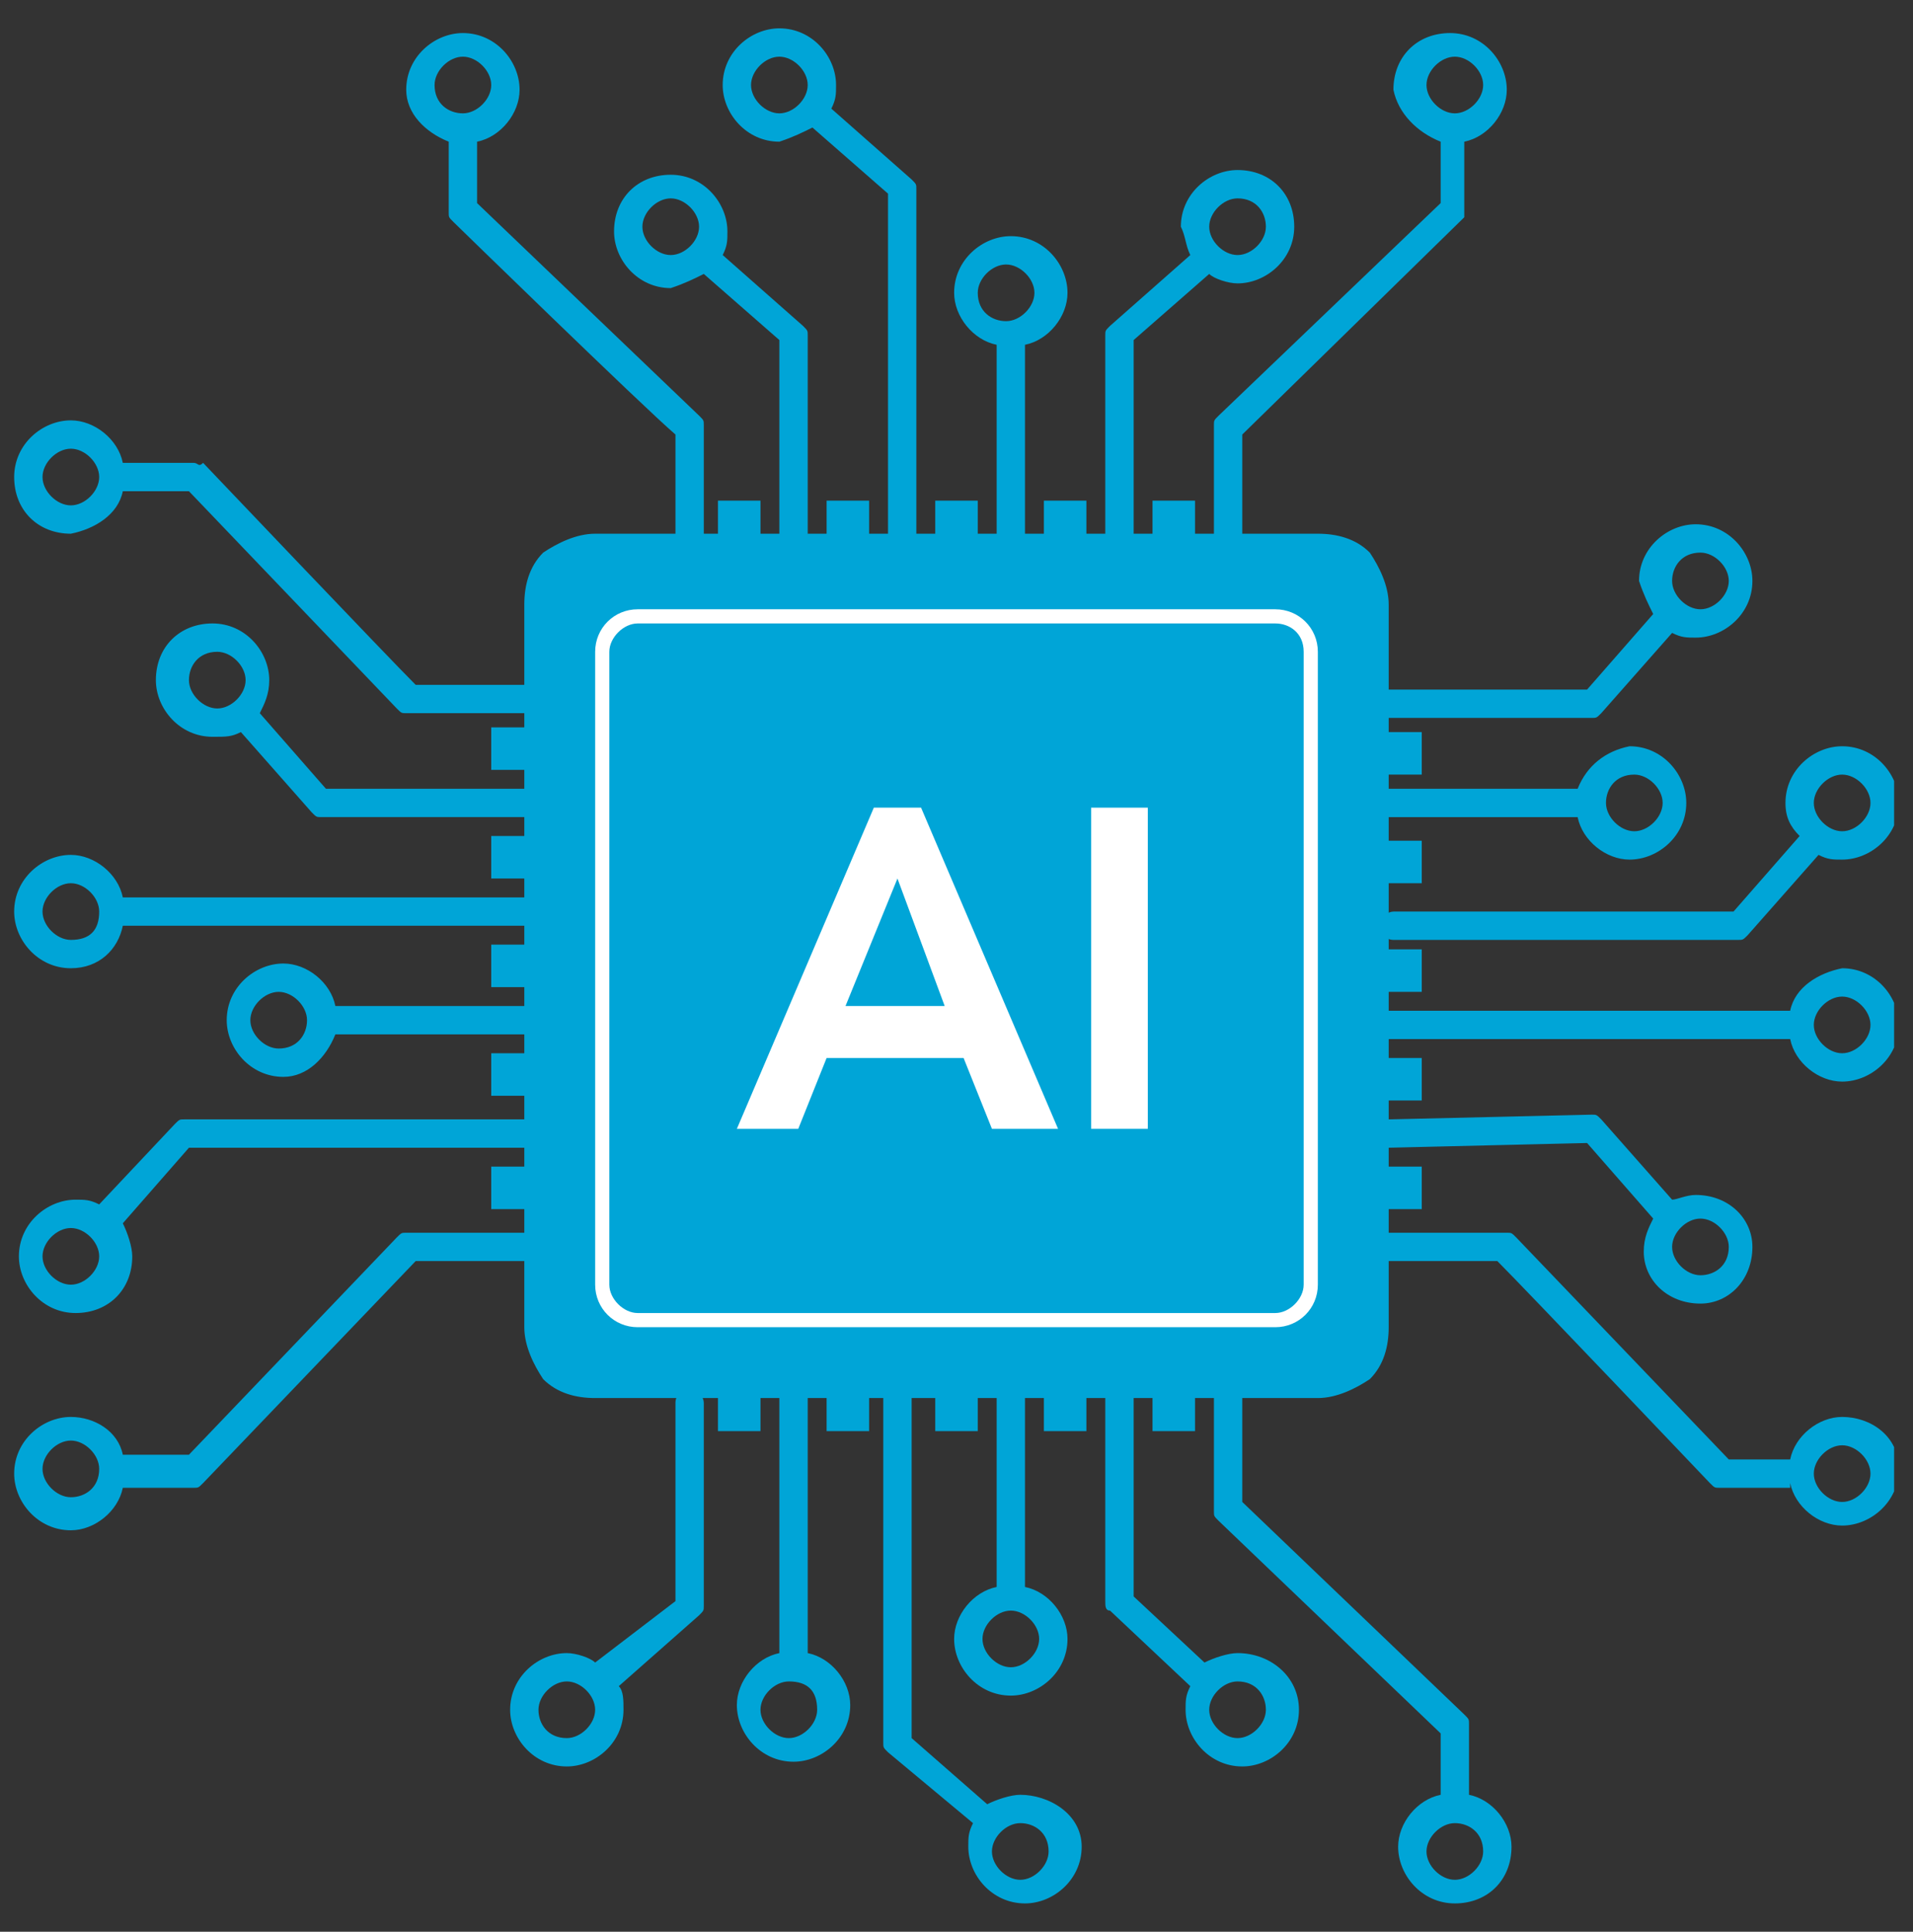 <?xml version="1.0" encoding="utf-8"?>
<!-- Generator: Adobe Illustrator 27.7.0, SVG Export Plug-In . SVG Version: 6.00 Build 0)  -->
<svg version="1.1" id="Layer_1" xmlns="http://www.w3.org/2000/svg" xmlns:xlink="http://www.w3.org/1999/xlink" x="0px" y="0px"
	 viewBox="0 0 40.5 40.9" style="enable-background:new 0 0 40.5 40.9;" xml:space="preserve">
<rect x="0" y="0" width="40.5" height="40.9" fill="#333333" stroke="none"/>
<style type="text/css">
	.st0{fill:#00A5D7;}
	.st1{clip-path:url(#SVGID_00000173846878528124060870000011726649623569509546_);fill:#00A5D7;}
	.st2{clip-path:url(#SVGID_00000173846878528124060870000011726649623569509546_);fill:#FFFFFF;}
	.st3{fill:#FFFFFF;}
	.st4{clip-path:url(#SVGID_00000044868214315644760350000001484871981727747770_);fill:#00A5D7;}
</style>
<g>
	<path class="st0" d="M30.1,15.5h-1.4v0.9h1.4V15.5z M30.1,17.8h-1.4v0.9h1.4V17.8z M30.1,20.1h-1.4V21h1.4V20.1z M30.1,22.4h-1.4
		v0.9h1.4V22.4z M30.1,24.7h-1.4v0.9h1.4V24.7z"/>
	<path class="st0" d="M25.3,10.6h-0.9V12h0.9V10.6z M23,10.6h-0.9V12H23V10.6z M20.7,10.6h-0.9V12h0.9V10.6z M18.4,10.6h-0.9V12h0.9
		V10.6z M16.1,10.6h-0.9V12h0.9V10.6z"/>
	<path class="st0" d="M25.3,28.9h-0.9v1.4h0.9V28.9z M23,28.9h-0.9v1.4H23V28.9z M20.7,28.9h-0.9v1.4h0.9V28.9z M18.4,28.9h-0.9v1.4
		h0.9V28.9z M16.1,28.9h-0.9v1.4h0.9V28.9z"/>
	<path class="st0" d="M11.8,15.4h-1.4v0.9h1.4V15.4z M11.8,17.7h-1.4v0.9h1.4V17.7z M11.8,20h-1.4v0.9h1.4V20z M11.8,22.3h-1.4v0.9
		h1.4V22.3z M11.8,24.7h-1.4v0.9h1.4V24.7z"/>
	<g>
		<defs>
			<rect id="SVGID_1_" x="0.3" y="0.6" width="39.8" height="39.7"/>
		</defs>
		<clipPath id="SVGID_00000055690308127878875010000001089733072097853588_">
			<use xlink:href="#SVGID_1_"  style="overflow:visible;"/>
		</clipPath>
		<path style="clip-path:url(#SVGID_00000055690308127878875010000001089733072097853588_);fill:#00A5D7;" d="M29.4,12.8
			c0-0.4-0.2-0.8-0.4-1.1c-0.3-0.3-0.7-0.4-1.1-0.4H12.6c-0.4,0-0.8,0.2-1.1,0.4c-0.3,0.3-0.4,0.7-0.4,1.1v15.3
			c0,0.4,0.2,0.8,0.4,1.1c0.3,0.3,0.7,0.4,1.1,0.4h15.3c0.4,0,0.8-0.2,1.1-0.4c0.3-0.3,0.4-0.7,0.4-1.1V12.8z"/>
		<path style="clip-path:url(#SVGID_00000055690308127878875010000001089733072097853588_);fill:#FFFFFF;" d="M27.9,13.8
			c0-0.5-0.4-0.9-0.9-0.9H13.5c-0.5,0-0.9,0.4-0.9,0.9v13.4c0,0.5,0.4,0.9,0.9,0.9H27c0.5,0,0.9-0.4,0.9-0.9V13.8z"/>
		<path style="clip-path:url(#SVGID_00000055690308127878875010000001089733072097853588_);fill:#00A5D7;" d="M27.6,13.8v13.4
			c0,0.3-0.3,0.6-0.6,0.6H13.5c-0.3,0-0.6-0.3-0.6-0.6V13.8c0-0.3,0.3-0.6,0.6-0.6H27C27.3,13.2,27.6,13.4,27.6,13.8"/>
	</g>
	<path class="st3" d="M20,21.3l-1-2.7l-1.1,2.7H20z M18.5,17.1h1l2.9,6.8h-1.4l-0.6-1.5h-2.9l-0.6,1.5h-1.3L18.5,17.1z"/>
	<rect x="23.1" y="17.1" class="st3" width="1.2" height="6.8"/>
	<g>
		<defs>
			<rect id="SVGID_00000091725920226484714380000014723579761850612876_" x="0.3" y="0.6" width="39.8" height="39.7"/>
		</defs>
		<clipPath id="SVGID_00000087380168458440073860000012996776211460150915_">
			<use xlink:href="#SVGID_00000091725920226484714380000014723579761850612876_"  style="overflow:visible;"/>
		</clipPath>
		<path style="clip-path:url(#SVGID_00000087380168458440073860000012996776211460150915_);fill:#00A5D7;" d="M34.6,16.4
			c0.3,0,0.6,0.3,0.6,0.6s-0.3,0.6-0.6,0.6c-0.3,0-0.6-0.3-0.6-0.6S34.2,16.4,34.6,16.4 M33.4,16.7l-4,0c-0.1,0-0.3,0.1-0.3,0.3
			c0,0.1,0.1,0.3,0.3,0.3l4,0c0.1,0.5,0.6,0.9,1.1,0.9c0.6,0,1.2-0.5,1.2-1.2c0-0.6-0.5-1.2-1.2-1.2C34,15.9,33.6,16.2,33.4,16.7"/>
		<path style="clip-path:url(#SVGID_00000087380168458440073860000012996776211460150915_);fill:#00A5D7;" d="M22,34.7
			c0,0.3-0.3,0.6-0.6,0.6c-0.3,0-0.6-0.3-0.6-0.6c0-0.3,0.3-0.6,0.6-0.6C21.7,34.1,22,34.4,22,34.7 M21.1,33.6
			c-0.5,0.1-0.9,0.6-0.9,1.1c0,0.6,0.5,1.2,1.2,1.2c0.6,0,1.2-0.5,1.2-1.2c0-0.5-0.4-1-0.9-1.1l0-4c0-0.1-0.1-0.3-0.3-0.3
			c-0.1,0-0.3,0.1-0.3,0.3L21.1,33.6z"/>
		<path style="clip-path:url(#SVGID_00000087380168458440073860000012996776211460150915_);fill:#00A5D7;" d="M17.3,36.2
			c0,0.3-0.3,0.6-0.6,0.6c-0.3,0-0.6-0.3-0.6-0.6c0-0.3,0.3-0.6,0.6-0.6C17.1,35.6,17.3,35.8,17.3,36.2 M16.5,35
			c-0.5,0.1-0.9,0.6-0.9,1.1c0,0.6,0.5,1.2,1.2,1.2c0.6,0,1.2-0.5,1.2-1.2c0-0.5-0.4-1-0.9-1.1l0-5.5c0-0.1-0.1-0.3-0.3-0.3
			c-0.1,0-0.3,0.1-0.3,0.3L16.5,35z"/>
		<path style="clip-path:url(#SVGID_00000087380168458440073860000012996776211460150915_);fill:#00A5D7;" d="M5.9,22.2
			c-0.3,0-0.6-0.3-0.6-0.6S5.6,21,5.9,21c0.3,0,0.6,0.3,0.6,0.6S6.3,22.2,5.9,22.2 M7.1,21.9l4,0c0.1,0,0.3-0.1,0.3-0.3
			c0-0.1-0.1-0.3-0.3-0.3l-4,0c-0.1-0.5-0.6-0.9-1.1-0.9c-0.6,0-1.2,0.5-1.2,1.2c0,0.6,0.5,1.2,1.2,1.2C6.5,22.8,6.9,22.4,7.1,21.9"
			/>
		<path style="clip-path:url(#SVGID_00000087380168458440073860000012996776211460150915_);fill:#00A5D7;" d="M20.7,6.2
			c0-0.3,0.3-0.6,0.6-0.6c0.3,0,0.6,0.3,0.6,0.6s-0.3,0.6-0.6,0.6C21,6.8,20.7,6.6,20.7,6.2 M21.1,7.3l0,4c0,0.1,0.1,0.3,0.3,0.3
			c0.1,0,0.3-0.1,0.3-0.3l0-4c0.5-0.1,0.9-0.6,0.9-1.1c0-0.6-0.5-1.2-1.2-1.2c-0.6,0-1.2,0.5-1.2,1.2C20.2,6.7,20.6,7.2,21.1,7.3"/>
		<path style="clip-path:url(#SVGID_00000087380168458440073860000012996776211460150915_);fill:#00A5D7;" d="M39,21.1
			c0.3,0,0.6,0.3,0.6,0.6c0,0.3-0.3,0.6-0.6,0.6c-0.3,0-0.6-0.3-0.6-0.6C38.4,21.4,38.7,21.1,39,21.1 M37.9,21.4l-8.5,0
			c-0.1,0-0.3,0.1-0.3,0.3s0.1,0.3,0.3,0.3l8.5,0c0.1,0.5,0.6,0.9,1.1,0.9c0.6,0,1.2-0.5,1.2-1.2c0-0.6-0.5-1.2-1.2-1.2
			C38.5,20.6,38,20.9,37.9,21.4"/>
		<path style="clip-path:url(#SVGID_00000087380168458440073860000012996776211460150915_);fill:#00A5D7;" d="M1.5,19.9
			c-0.3,0-0.6-0.3-0.6-0.6c0-0.3,0.3-0.6,0.6-0.6s0.6,0.3,0.6,0.6C2.1,19.7,1.9,19.9,1.5,19.9 M2.6,19.6l8.5,0
			c0.1,0,0.3-0.1,0.3-0.3c0-0.1-0.1-0.3-0.3-0.3l-8.5,0c-0.1-0.5-0.6-0.9-1.1-0.9c-0.6,0-1.2,0.5-1.2,1.2c0,0.6,0.5,1.2,1.2,1.2
			C2.1,20.5,2.5,20.1,2.6,19.6"/>
		<path style="clip-path:url(#SVGID_00000087380168458440073860000012996776211460150915_);fill:#00A5D7;" d="M39,16.4
			c0.3,0,0.6,0.3,0.6,0.6c0,0.3-0.3,0.6-0.6,0.6c-0.3,0-0.6-0.3-0.6-0.6C38.4,16.7,38.7,16.4,39,16.4 M38.1,17.7l-1.4,1.6
			c-0.9,0-7.2,0-7.2,0c-0.1,0-0.3,0.1-0.3,0.3c0,0.1,0.1,0.3,0.3,0.3l7.3,0c0.1,0,0.1,0,0.2-0.1l1.5-1.7c0.2,0.1,0.3,0.1,0.5,0.1
			c0.6,0,1.2-0.5,1.2-1.2c0-0.6-0.5-1.2-1.2-1.2c-0.6,0-1.2,0.5-1.2,1.2C37.8,17.3,37.9,17.5,38.1,17.7"/>
		<path style="clip-path:url(#SVGID_00000087380168458440073860000012996776211460150915_);fill:#00A5D7;" d="M15.9,1.8
			c0-0.3,0.3-0.6,0.6-0.6s0.6,0.3,0.6,0.6s-0.3,0.6-0.6,0.6S15.9,2.1,15.9,1.8 M17.2,2.7l1.6,1.4c0,0.9,0,7.2,0,7.2
			c0,0.1,0.1,0.3,0.3,0.3c0.1,0,0.3-0.1,0.3-0.3l0-7.3c0-0.1,0-0.1-0.1-0.2l-1.7-1.5c0.1-0.2,0.1-0.3,0.1-0.5c0-0.6-0.5-1.2-1.2-1.2
			c-0.6,0-1.2,0.5-1.2,1.2c0,0.6,0.5,1.2,1.2,1.2C16.8,2.9,17,2.8,17.2,2.7"/>
		<path style="clip-path:url(#SVGID_00000087380168458440073860000012996776211460150915_);fill:#00A5D7;" d="M1.5,27.2
			c-0.3,0-0.6-0.3-0.6-0.6c0-0.3,0.3-0.6,0.6-0.6s0.6,0.3,0.6,0.6C2.1,26.9,1.8,27.2,1.5,27.2 M2.1,25.5c-0.2-0.1-0.3-0.1-0.5-0.1
			c-0.6,0-1.2,0.5-1.2,1.2c0,0.6,0.5,1.2,1.2,1.2s1.2-0.5,1.2-1.2c0-0.2-0.1-0.5-0.2-0.7l1.4-1.6l7.2,0c0.1,0,0.3-0.1,0.3-0.3
			c0-0.1-0.1-0.3-0.3-0.3l-7.3,0c-0.1,0-0.1,0-0.2,0.1L2.1,25.5z"/>
		<path style="clip-path:url(#SVGID_00000087380168458440073860000012996776211460150915_);fill:#00A5D7;" d="M22.2,39.2
			c0,0.3-0.3,0.6-0.6,0.6c-0.3,0-0.6-0.3-0.6-0.6c0-0.3,0.3-0.6,0.6-0.6C21.9,38.6,22.2,38.8,22.2,39.2 M20.6,38.6
			c-0.1,0.2-0.1,0.3-0.1,0.5c0,0.6,0.5,1.2,1.2,1.2c0.6,0,1.2-0.5,1.2-1.2S22.2,38,21.6,38c-0.2,0-0.5,0.1-0.7,0.2l-1.6-1.4l0-7.2
			c0-0.1-0.1-0.3-0.3-0.3c-0.1,0-0.3,0.1-0.3,0.3l0,7.3c0,0.1,0,0.1,0.1,0.2L20.6,38.6z"/>
		<path style="clip-path:url(#SVGID_00000087380168458440073860000012996776211460150915_);fill:#00A5D7;" d="M36,27
			c-0.3,0-0.6-0.3-0.6-0.6c0-0.3,0.3-0.6,0.6-0.6c0.3,0,0.6,0.3,0.6,0.6C36.6,26.8,36.3,27,36,27 M35,25.8c-0.1,0.2-0.2,0.4-0.2,0.7
			c0,0.6,0.5,1.1,1.2,1.1c0.6,0,1.1-0.5,1.1-1.2c0-0.6-0.5-1.1-1.2-1.1c-0.2,0-0.4,0.1-0.5,0.1l-1.5-1.7c-0.1-0.1-0.1-0.1-0.2-0.1
			l-4.3,0.1c-0.1,0-0.3,0.1-0.3,0.3c0,0.1,0.1,0.3,0.3,0.3l4.2-0.1L35,25.8z"/>
		<path style="clip-path:url(#SVGID_00000087380168458440073860000012996776211460150915_);fill:#00A5D7;" d="M13.6,4.8
			c0-0.3,0.3-0.6,0.6-0.6c0.3,0,0.6,0.3,0.6,0.6c0,0.3-0.3,0.6-0.6,0.6C13.9,5.4,13.6,5.1,13.6,4.8 M14.9,5.8l1.6,1.4
			c0,0.7,0,4.2,0,4.2c0,0.1,0.1,0.3,0.3,0.3c0.1,0,0.3-0.1,0.3-0.3l0-4.3c0-0.1,0-0.1-0.1-0.2l-1.7-1.5c0.1-0.2,0.1-0.3,0.1-0.5
			c0-0.6-0.5-1.2-1.2-1.2s-1.2,0.5-1.2,1.2c0,0.6,0.5,1.2,1.2,1.2C14.5,6,14.7,5.9,14.9,5.8"/>
		<path style="clip-path:url(#SVGID_00000087380168458440073860000012996776211460150915_);fill:#00A5D7;" d="M26.8,4.8
			c0,0.3-0.3,0.6-0.6,0.6c-0.3,0-0.6-0.3-0.6-0.6s0.3-0.6,0.6-0.6C26.6,4.2,26.8,4.5,26.8,4.8 M25.2,5.4l-1.7,1.5
			c-0.1,0.1-0.1,0.1-0.1,0.2l0,4.3c0,0.1,0.1,0.3,0.3,0.3c0.1,0,0.3-0.1,0.3-0.3l0-4.2l1.6-1.4C25.7,5.9,26,6,26.2,6
			c0.6,0,1.2-0.5,1.2-1.2s-0.5-1.2-1.2-1.2c-0.6,0-1.2,0.5-1.2,1.2C25.1,5,25.1,5.2,25.2,5.4"/>
		<path style="clip-path:url(#SVGID_00000087380168458440073860000012996776211460150915_);fill:#00A5D7;" d="M4.6,13.8
			c0.3,0,0.6,0.3,0.6,0.6s-0.3,0.6-0.6,0.6s-0.6-0.3-0.6-0.6S4.2,13.8,4.6,13.8 M5.1,15.5l1.5,1.7c0.1,0.1,0.1,0.1,0.2,0.1l4.3,0
			c0.1,0,0.3-0.1,0.3-0.3c0-0.1-0.1-0.3-0.3-0.3l-4.2,0l-1.4-1.6c0.1-0.2,0.2-0.4,0.2-0.7c0-0.6-0.5-1.2-1.2-1.2s-1.2,0.5-1.2,1.2
			c0,0.6,0.5,1.2,1.2,1.2C4.8,15.6,4.9,15.6,5.1,15.5"/>
		<path style="clip-path:url(#SVGID_00000087380168458440073860000012996776211460150915_);fill:#00A5D7;" d="M26.8,36.2
			c0,0.3-0.3,0.6-0.6,0.6c-0.3,0-0.6-0.3-0.6-0.6s0.3-0.6,0.6-0.6C26.6,35.6,26.8,35.9,26.8,36.2 M25.2,35.7
			c-0.1,0.2-0.1,0.3-0.1,0.5c0,0.6,0.5,1.2,1.2,1.2c0.6,0,1.2-0.5,1.2-1.2S26.9,35,26.2,35c-0.2,0-0.5,0.1-0.7,0.2L24,33.8l0-4.2
			c0-0.1-0.1-0.3-0.3-0.3c-0.1,0-0.3,0.1-0.3,0.3l0,4.3c0,0.1,0,0.2,0.1,0.2L25.2,35.7z"/>
		<path style="clip-path:url(#SVGID_00000087380168458440073860000012996776211460150915_);fill:#00A5D7;" d="M31.4,39.2
			c0,0.3-0.3,0.6-0.6,0.6c-0.3,0-0.6-0.3-0.6-0.6c0-0.3,0.3-0.6,0.6-0.6C31.1,38.6,31.4,38.8,31.4,39.2 M30.5,38
			c-0.5,0.1-0.9,0.6-0.9,1.1c0,0.6,0.5,1.2,1.2,1.2s1.2-0.5,1.2-1.2c0-0.5-0.4-1-0.9-1.1v-1.5c0-0.1,0-0.1-0.1-0.2l-4.7-4.5l0-2.3
			c0-0.1-0.1-0.3-0.3-0.3c-0.1,0-0.3,0.1-0.3,0.3l0,2.5c0,0.1,0,0.1,0.1,0.2l4.7,4.5V38z"/>
		<path style="clip-path:url(#SVGID_00000087380168458440073860000012996776211460150915_);fill:#00A5D7;" d="M39,31.8
			c-0.3,0-0.6-0.3-0.6-0.6c0-0.3,0.3-0.6,0.6-0.6c0.3,0,0.6,0.3,0.6,0.6C39.6,31.5,39.3,31.8,39,31.8 M37.9,31.4
			c0.1,0.5,0.6,0.9,1.1,0.9c0.6,0,1.2-0.5,1.2-1.2S39.6,30,39,30c-0.5,0-1,0.4-1.1,0.9h-1.3l-4.5-4.7c-0.1-0.1-0.1-0.1-0.2-0.1
			l-2.5,0c-0.1,0-0.3,0.1-0.3,0.3c0,0.1,0.1,0.3,0.3,0.3c0,0,1.9,0,2.3,0c0.6,0.6,4.5,4.7,4.5,4.7c0.1,0.1,0.1,0.1,0.2,0.1H37.9z"/>
		<path style="clip-path:url(#SVGID_00000087380168458440073860000012996776211460150915_);fill:#00A5D7;" d="M31.4,1.8
			c0,0.3-0.3,0.6-0.6,0.6c-0.3,0-0.6-0.3-0.6-0.6s0.3-0.6,0.6-0.6C31.1,1.2,31.4,1.5,31.4,1.8 M30.5,3v1.3l-4.7,4.5
			c-0.1,0.1-0.1,0.1-0.1,0.2l0,2.5c0,0.1,0.1,0.3,0.3,0.3c0.1,0,0.3-0.1,0.3-0.3l0-2.3L31,4.6C31,4.6,31,4.5,31,4.4V3
			c0.5-0.1,0.9-0.6,0.9-1.1c0-0.6-0.5-1.2-1.2-1.2s-1.2,0.5-1.2,1.2C29.6,2.4,30,2.8,30.5,3"/>
		<path style="clip-path:url(#SVGID_00000087380168458440073860000012996776211460150915_);fill:#00A5D7;" d="M9.2,1.8
			c0-0.3,0.3-0.6,0.6-0.6s0.6,0.3,0.6,0.6s-0.3,0.6-0.6,0.6S9.2,2.2,9.2,1.8 M9.5,3v1.5c0,0.1,0,0.1,0.1,0.2c0,0,4,3.9,4.7,4.5
			l0,2.3c0,0.1,0.1,0.3,0.3,0.3c0.1,0,0.3-0.1,0.3-0.3l0-2.5c0-0.1,0-0.1-0.1-0.2l-4.7-4.5V3c0.5-0.1,0.9-0.6,0.9-1.1
			c0-0.6-0.5-1.2-1.2-1.2c-0.6,0-1.2,0.5-1.2,1.2C8.6,2.4,9,2.8,9.5,3"/>
		<path style="clip-path:url(#SVGID_00000087380168458440073860000012996776211460150915_);fill:#00A5D7;" d="M1.5,9.5
			c0.3,0,0.6,0.3,0.6,0.6s-0.3,0.6-0.6,0.6s-0.6-0.3-0.6-0.6S1.2,9.5,1.5,9.5 M2.6,10.4H4L8.4,15c0.1,0.1,0.1,0.1,0.2,0.1l2.5,0
			c0.1,0,0.3-0.1,0.3-0.3s-0.1-0.3-0.3-0.3l-2.3,0c-0.6-0.6-4.5-4.7-4.5-4.7C4.2,9.9,4.2,9.8,4.1,9.8H2.6C2.5,9.3,2,8.9,1.5,8.9
			c-0.6,0-1.2,0.5-1.2,1.2s0.5,1.2,1.2,1.2C2,11.2,2.5,10.9,2.6,10.4"/>
		<path style="clip-path:url(#SVGID_00000087380168458440073860000012996776211460150915_);fill:#00A5D7;" d="M1.5,31.7
			c-0.3,0-0.6-0.3-0.6-0.6c0-0.3,0.3-0.6,0.6-0.6s0.6,0.3,0.6,0.6C2.1,31.5,1.8,31.7,1.5,31.7 M2.6,30.8C2.5,30.3,2,30,1.5,30
			c-0.6,0-1.2,0.5-1.2,1.2c0,0.6,0.5,1.2,1.2,1.2c0.5,0,1-0.4,1.1-0.9h1.5c0.1,0,0.1,0,0.2-0.1l4.5-4.7c0.5,0,2.3,0,2.3,0
			c0.1,0,0.3-0.1,0.3-0.3c0-0.1-0.1-0.3-0.3-0.3l-2.5,0c-0.1,0-0.1,0-0.2,0.1L4,30.8H2.6z"/>
		<path style="clip-path:url(#SVGID_00000087380168458440073860000012996776211460150915_);fill:#00A5D7;" d="M11.4,36.2
			c0-0.3,0.3-0.6,0.6-0.6c0.3,0,0.6,0.3,0.6,0.6c0,0.3-0.3,0.6-0.6,0.6C11.6,36.8,11.4,36.5,11.4,36.2 M12.6,35.2
			C12.5,35.1,12.2,35,12,35c-0.6,0-1.2,0.5-1.2,1.2c0,0.6,0.5,1.2,1.2,1.2c0.6,0,1.2-0.5,1.2-1.2c0-0.2,0-0.4-0.1-0.5l1.7-1.5
			c0.1-0.1,0.1-0.1,0.1-0.2l0-4.3c0-0.1-0.1-0.3-0.3-0.3c-0.1,0-0.3,0.1-0.3,0.3l0,4.2L12.6,35.2z"/>
		<path style="clip-path:url(#SVGID_00000087380168458440073860000012996776211460150915_);fill:#00A5D7;" d="M36,11.7
			c0.3,0,0.6,0.3,0.6,0.6s-0.3,0.6-0.6,0.6c-0.3,0-0.6-0.3-0.6-0.6S35.6,11.7,36,11.7 M35,13l-1.4,1.6l-4.2,0
			c-0.1,0-0.3,0.1-0.3,0.3s0.1,0.3,0.3,0.3l4.3,0c0.1,0,0.1,0,0.2-0.1l1.5-1.7c0.2,0.1,0.3,0.1,0.5,0.1c0.6,0,1.2-0.5,1.2-1.2
			c0-0.6-0.5-1.2-1.2-1.2c-0.6,0-1.2,0.5-1.2,1.2C34.8,12.6,34.9,12.8,35,13"/>
	</g>
</g>
</svg>
